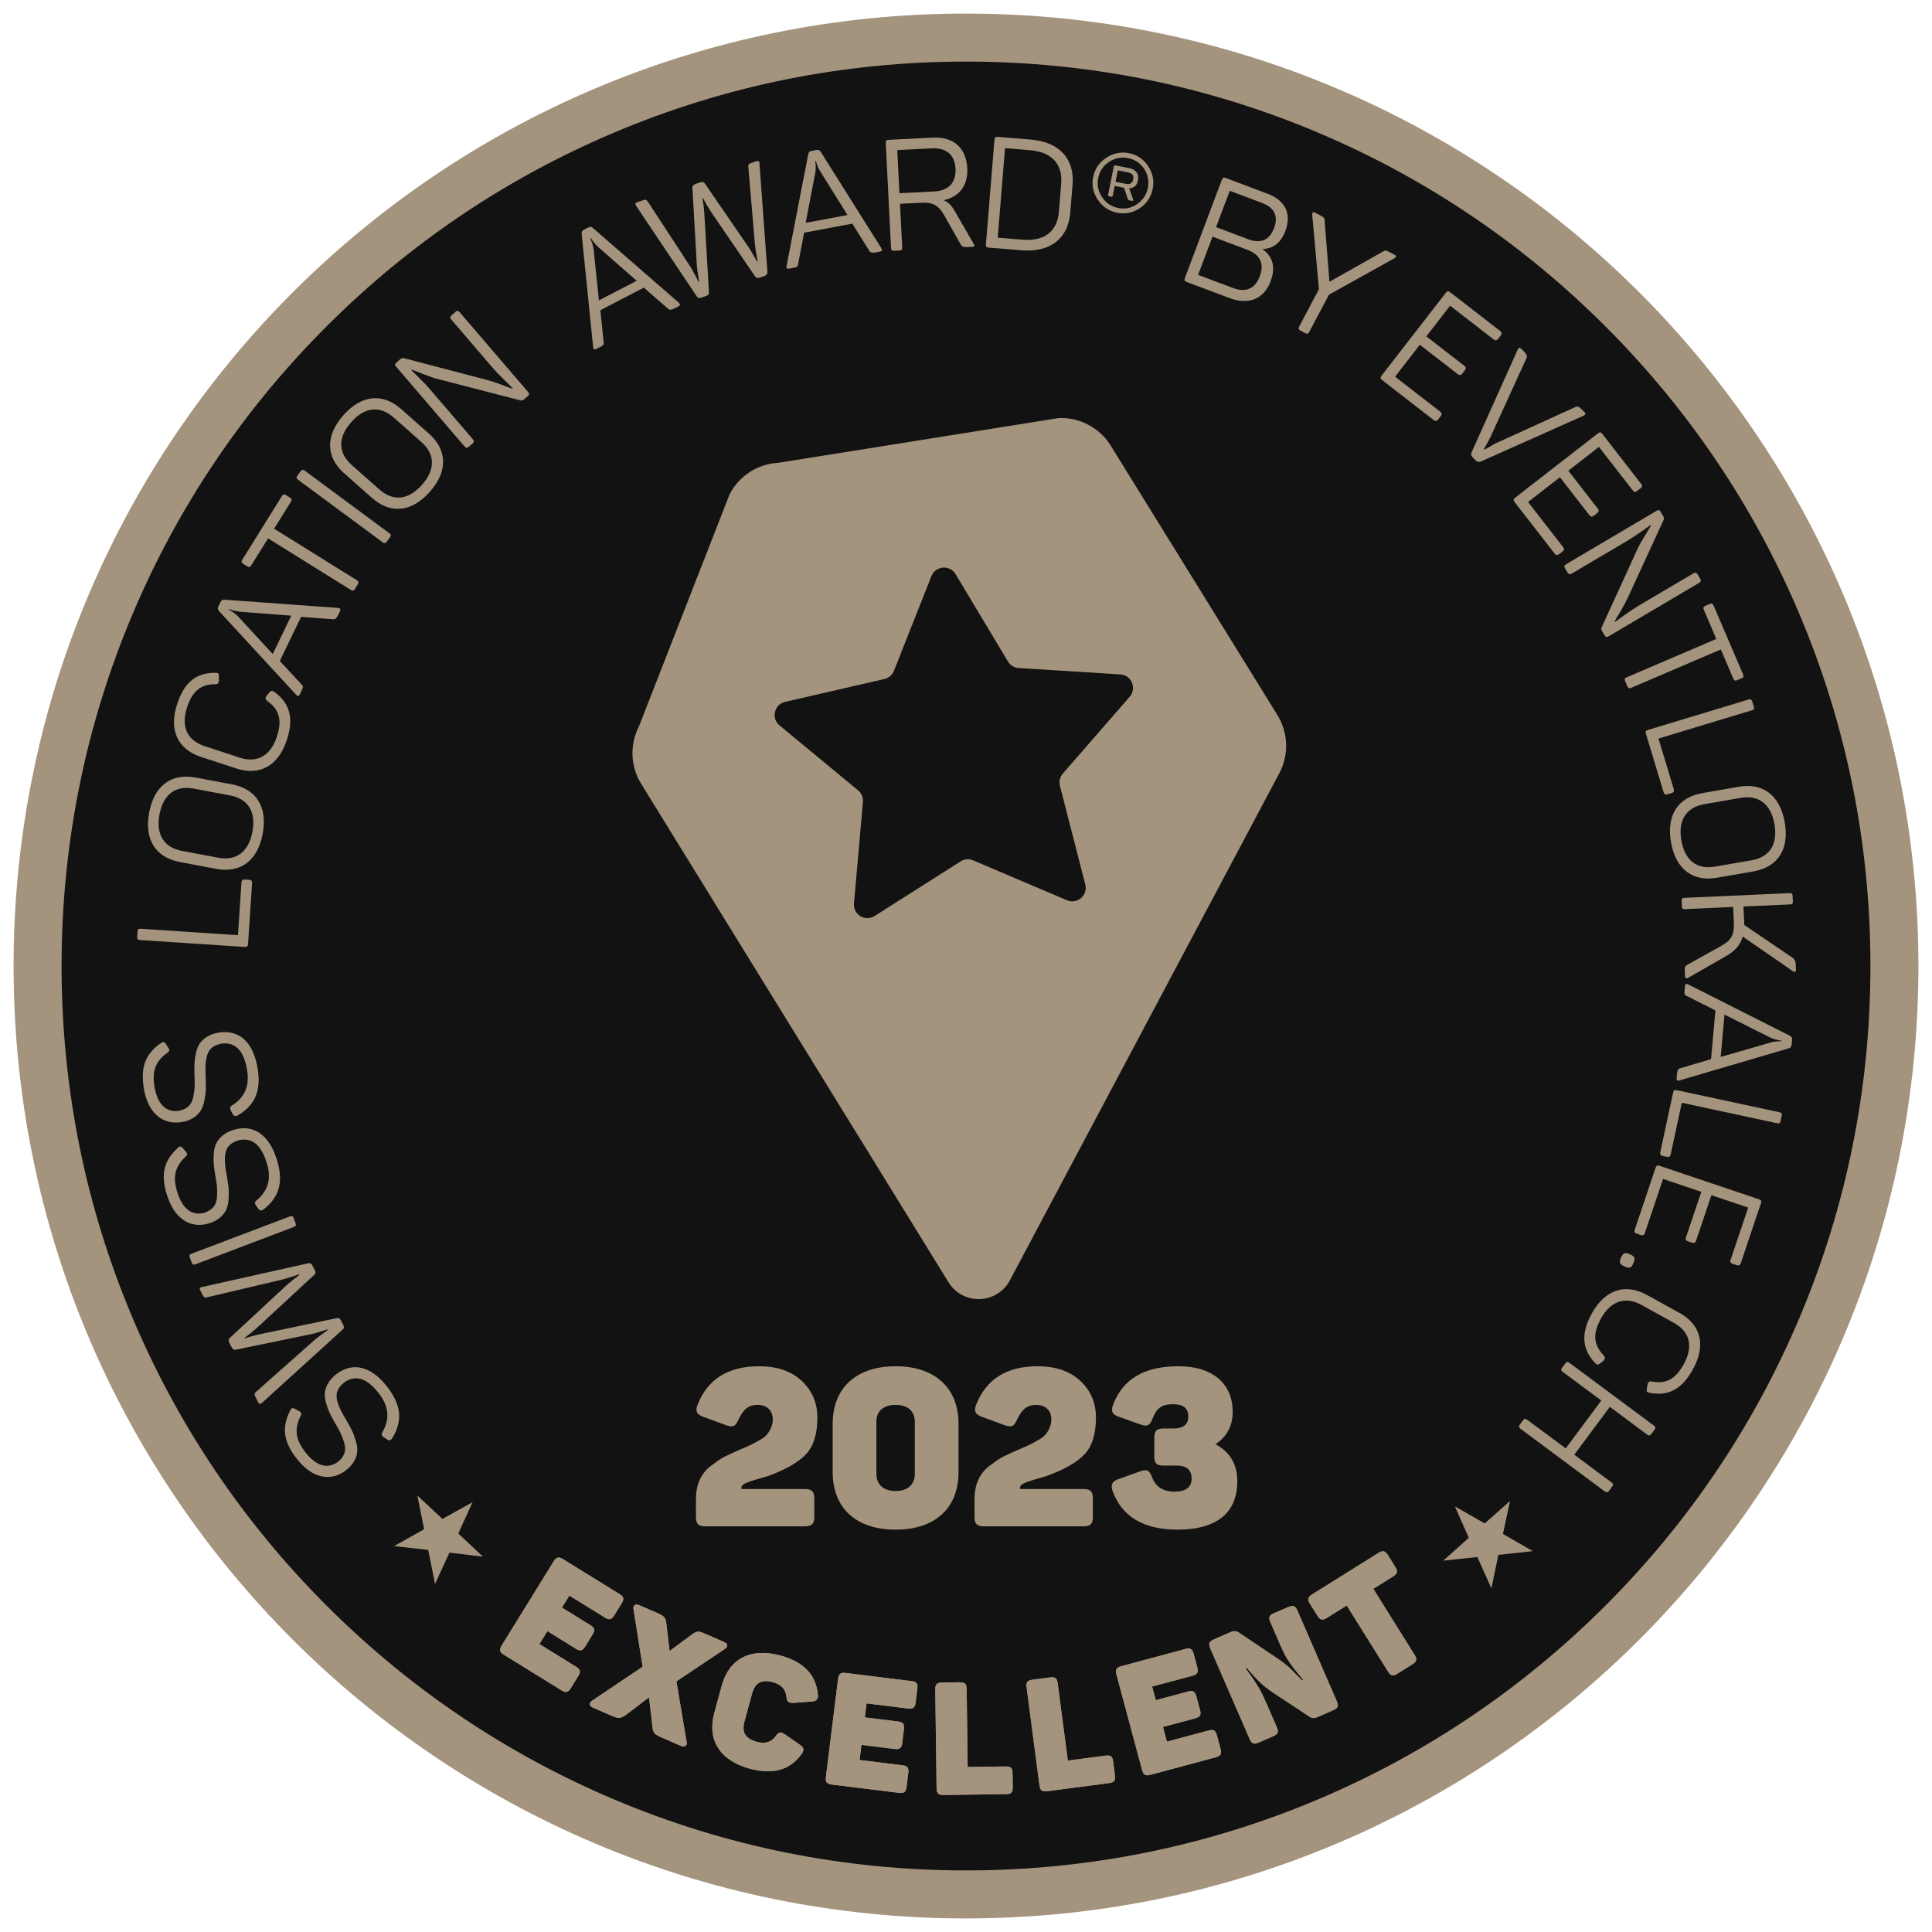 <svg width="395" height="395" viewBox="0 0 395 395" fill="none" xmlns="http://www.w3.org/2000/svg">
<path d="M197.5 387.317C302.333 387.317 387.316 302.333 387.316 197.501C387.316 92.668 302.333 7.684 197.5 7.684C92.667 7.684 7.684 92.668 7.684 197.501C7.684 302.333 92.667 387.317 197.5 387.317Z" fill="#121212"/>
<path d="M197.5 12.591C222.465 12.591 246.684 17.477 269.47 27.114C291.491 36.427 311.264 49.763 328.251 66.749C345.238 83.736 358.574 103.51 367.886 125.531C377.523 148.317 382.41 172.536 382.41 197.5C382.41 222.465 377.523 246.684 367.886 269.47C358.574 291.491 345.238 311.265 328.251 328.251C311.264 345.238 291.491 358.574 269.47 367.887C246.684 377.523 222.465 382.41 197.5 382.41C172.535 382.41 148.317 377.523 125.53 367.887C103.51 358.574 83.736 345.238 66.749 328.251C49.763 311.265 36.427 291.491 27.114 269.47C17.477 246.684 12.591 222.465 12.591 197.5C12.591 172.536 17.477 148.317 27.114 125.531C36.427 103.51 49.763 83.736 66.749 66.749C83.736 49.763 103.51 36.427 125.53 27.114C148.317 17.477 172.535 12.591 197.5 12.591ZM197.5 2.777C89.958 2.777 2.777 89.958 2.777 197.5C2.777 305.043 89.958 392.224 197.5 392.224C305.043 392.224 392.223 305.043 392.223 197.5C392.223 89.958 305.043 2.777 197.5 2.777Z" fill="#A4937D"/>
<path d="M261.079 146.04L226.988 90.949C224.682 87.367 220.639 85.277 216.38 85.483L159.209 94.609C154.95 94.815 151.123 97.268 149.17 101.056L130.633 148.513C128.68 152.301 128.896 156.854 131.202 160.436L193.996 262.277C197.009 266.958 203.967 266.634 206.518 261.678L261.629 157.953C263.582 154.165 263.366 149.622 261.06 146.03L261.079 146.04ZM230.963 142.458L217.293 158.159C216.694 158.846 216.478 159.778 216.704 160.662L221.885 180.828C222.455 183.045 220.237 184.949 218.127 184.056L198.962 175.901C198.128 175.548 197.166 175.627 196.401 176.107L178.825 187.275C176.892 188.502 174.39 186.98 174.596 184.704L176.431 163.959C176.509 163.056 176.136 162.163 175.44 161.584L159.385 148.317C157.619 146.854 158.296 144.009 160.524 143.498L180.817 138.827C181.7 138.621 182.436 137.993 182.77 137.149L190.434 117.788C191.278 115.658 194.193 115.423 195.37 117.385L206.076 135.245C206.547 136.021 207.362 136.521 208.275 136.58L229.059 137.885C231.345 138.032 232.474 140.731 230.972 142.458H230.963Z" fill="#A4937D"/>
<path d="M96.621 307.113L93.696 313.531L98.74 318.261L91.891 317.437L88.947 323.835L87.543 316.887L80.576 316.102L86.709 312.658L85.336 305.769L90.458 310.548L96.63 307.113H96.621Z" fill="#A4937D"/>
<path d="M126.649 325.886C127.532 326.435 127.65 326.916 127.12 327.78L125.589 330.263C125.05 331.146 124.559 331.263 123.676 330.714L116.404 326.22L114.893 328.673L120.702 332.264C121.586 332.804 121.703 333.295 121.173 334.149L119.643 336.631C119.093 337.514 118.612 337.632 117.729 337.083L111.92 333.491L110.281 336.131L117.798 340.782C118.651 341.312 118.789 341.773 118.239 342.657L116.689 345.159C116.159 346.013 115.668 346.13 114.814 345.601L103.029 338.319C102.146 337.779 102.028 337.289 102.558 336.435L113.215 319.193C113.745 318.34 114.235 318.222 115.119 318.771L126.659 325.905L126.649 325.886Z" fill="#A4937D"/>
<path d="M140.358 355.963C140.593 356.807 140.113 357.337 139.19 356.945L135.363 355.276C133.822 354.609 133.547 354.344 133.4 353.118L132.694 347.024L127.846 350.703C127.346 351.047 126.914 351.214 126.6 351.224C126.266 351.253 125.707 351.086 124.902 350.733L121.252 349.143C120.388 348.77 120.388 348.132 121.173 347.622L131.389 340.763L129.534 329.085C129.357 328.271 129.838 327.809 130.672 328.172L134.205 329.703C135.775 330.39 136.05 330.645 136.217 331.813L136.904 337.544L141.535 334.119C142.517 333.413 142.85 333.452 144.273 334.07L148.071 335.719C148.876 336.062 148.866 336.729 148.15 337.161L138.297 343.756L140.348 355.944L140.358 355.963Z" fill="#A4937D"/>
<path d="M147.571 344.61C149.052 339.144 153.449 336.808 159.572 338.476C164.292 339.762 166.834 342.392 167.217 346.425C167.315 347.426 166.893 347.848 165.911 347.887L162.241 348.162C161.191 348.182 160.867 347.917 160.779 346.857C160.612 345.365 159.71 344.384 158.081 343.942C155.676 343.285 154.361 344.04 153.763 346.258L152.212 351.95C151.614 354.168 152.359 355.483 154.764 356.13C156.422 356.582 157.698 356.189 158.571 354.982C159.219 354.079 159.611 353.991 160.485 354.599L163.507 356.699C164.341 357.229 164.479 357.798 163.89 358.613C161.525 361.9 158.002 362.882 153.282 361.606C147.158 359.938 144.548 355.708 146.03 350.242L147.561 344.619L147.571 344.61Z" fill="#A4937D"/>
<path d="M186.343 343.687C187.373 343.815 187.678 344.207 187.56 345.208L187.207 348.103C187.079 349.134 186.686 349.438 185.656 349.31L177.168 348.26L176.814 351.126L183.595 351.96C184.626 352.087 184.93 352.48 184.812 353.481L184.459 356.376C184.331 357.406 183.939 357.71 182.908 357.583L176.127 356.749L175.745 359.83L184.518 360.919C185.519 361.037 185.823 361.41 185.705 362.44L185.342 365.365C185.224 366.356 184.822 366.67 183.831 366.552L170.073 364.854C169.042 364.727 168.738 364.334 168.856 363.333L171.348 343.216C171.476 342.215 171.869 341.911 172.899 342.039L186.363 343.707L186.343 343.687Z" fill="#A4937D"/>
<path d="M196.264 343.962C197.304 343.952 197.628 344.296 197.638 345.306L197.844 361.263L205.645 361.155C206.646 361.145 207.009 361.459 207.019 362.499L207.058 365.443C207.068 366.444 206.725 366.807 205.714 366.817L192.898 366.984C191.858 366.994 191.505 366.65 191.485 365.639L191.22 345.375C191.21 344.374 191.554 344.011 192.594 343.991L196.254 343.942L196.264 343.962Z" fill="#A4937D"/>
<path d="M214.723 342.961C215.753 342.823 216.116 343.137 216.244 344.129L218.324 359.957L226.057 358.937C227.048 358.809 227.45 359.084 227.578 360.104L227.961 363.029C228.088 364.02 227.784 364.422 226.793 364.55L214.085 366.218C213.054 366.355 212.662 366.051 212.525 365.05L209.885 344.953C209.757 343.962 210.061 343.559 211.092 343.422L214.723 342.941V342.961Z" fill="#A4937D"/>
<path d="M242.337 337.132C243.338 336.867 243.769 337.112 244.034 338.084L244.79 340.9C245.055 341.901 244.81 342.333 243.809 342.608L235.556 344.816L236.301 347.603L242.896 345.836C243.897 345.571 244.329 345.817 244.594 346.788L245.349 349.604C245.614 350.605 245.369 351.037 244.368 351.312L237.773 353.078L238.578 356.081L247.116 353.795C248.087 353.54 248.509 353.755 248.784 354.756L249.549 357.602C249.804 358.574 249.549 359.006 248.588 359.27L235.202 362.862C234.201 363.127 233.77 362.882 233.505 361.91L228.255 342.333C227.99 341.361 228.255 340.93 229.246 340.655L242.346 337.142L242.337 337.132Z" fill="#A4937D"/>
<path d="M263.464 328.545C264.386 328.143 264.857 328.33 265.25 329.252L273.326 347.848C273.728 348.77 273.542 349.241 272.62 349.634L269.263 351.096C268.694 351.341 268.223 351.302 267.791 351.027L260.157 345.974C259.107 345.267 258.243 344.58 257.556 343.893C256.84 343.216 255.967 342.254 254.887 340.989L254.652 341.096C255.447 342.196 256.045 343 256.349 343.461C256.654 343.932 257.085 344.59 257.566 345.444C258.057 346.327 258.508 347.289 258.96 348.329L261.06 353.167C261.462 354.089 261.276 354.56 260.324 354.972L257.321 356.277C256.369 356.69 255.898 356.503 255.505 355.581L247.429 336.985C247.027 336.062 247.213 335.591 248.165 335.179L251.668 333.658C252.238 333.413 252.738 333.442 253.17 333.707L261.344 339.193C262.384 339.87 263.336 340.694 263.876 341.195C264.386 341.715 265.485 342.863 266.202 343.54L266.437 343.432C265.201 341.96 264.269 340.812 263.68 339.929C263.062 339.065 262.453 337.917 261.835 336.494L259.715 331.627C259.313 330.704 259.47 330.253 260.422 329.841L263.454 328.526L263.464 328.545Z" fill="#A4937D"/>
<path d="M281.835 317.496C282.718 316.947 283.209 317.064 283.739 317.908L285.279 320.381C285.829 321.255 285.721 321.745 284.838 322.295L280.775 324.836L289.234 338.369C289.764 339.222 289.656 339.713 288.773 340.263L285.672 342.206C284.789 342.755 284.328 342.628 283.798 341.774L275.339 328.241L271.247 330.803C270.363 331.352 269.902 331.225 269.353 330.342L267.802 327.869C267.272 327.015 267.361 326.544 268.234 325.994L281.825 317.496H281.835Z" fill="#A4937D"/>
<path d="M297.428 307.977L303.562 311.47L308.723 306.878L307.281 313.62L313.385 317.133L306.339 317.898L304.926 324.767L302.05 318.34L295.063 319.076L300.294 314.414L297.438 307.957L297.428 307.977Z" fill="#A4937D"/>
<path d="M126.649 325.886C127.532 326.436 127.65 326.917 127.12 327.78L125.589 330.263C125.05 331.146 124.559 331.264 123.676 330.714L116.404 326.22L114.893 328.673L120.702 332.265C121.586 332.805 121.703 333.295 121.173 334.149L119.643 336.632C119.093 337.515 118.612 337.633 117.729 337.083L111.92 333.492L110.281 336.131L117.798 340.783C118.651 341.313 118.789 341.774 118.239 342.657L116.689 345.159C116.159 346.013 115.668 346.131 114.814 345.601L103.029 338.32C102.146 337.78 102.028 337.289 102.558 336.436L113.215 319.194C113.745 318.34 114.235 318.222 115.119 318.772L126.659 325.906L126.649 325.886Z" fill="#A4937D"/>
<path d="M140.358 355.964C140.593 356.808 140.113 357.338 139.19 356.945L135.363 355.277C133.822 354.61 133.547 354.345 133.4 353.118L132.694 347.024L127.846 350.704C127.346 351.047 126.914 351.214 126.6 351.224C126.266 351.253 125.707 351.087 124.902 350.733L121.252 349.144C120.388 348.771 120.388 348.133 121.173 347.623L131.389 340.763L129.534 329.086C129.357 328.271 129.838 327.81 130.672 328.173L134.205 329.704C135.775 330.391 136.05 330.646 136.217 331.814L136.904 337.544L141.535 334.12C142.517 333.413 142.85 333.452 144.273 334.071L148.071 335.719C148.876 336.063 148.866 336.73 148.15 337.162L138.297 343.756L140.348 355.944L140.358 355.964Z" fill="#A4937D"/>
<path d="M147.571 344.61C149.052 339.144 153.449 336.809 159.572 338.477C164.292 339.762 166.834 342.392 167.217 346.425C167.315 347.426 166.893 347.848 165.911 347.888L162.241 348.162C161.191 348.182 160.867 347.917 160.779 346.857C160.612 345.366 159.71 344.384 158.081 343.943C155.676 343.285 154.361 344.041 153.763 346.259L152.212 351.95C151.614 354.168 152.359 355.483 154.764 356.131C156.422 356.582 157.698 356.19 158.571 354.983C159.219 354.08 159.611 353.991 160.485 354.6L163.507 356.7C164.341 357.23 164.479 357.799 163.89 358.613C161.525 361.901 158.002 362.882 153.282 361.606C147.158 359.938 144.548 355.709 146.03 350.243L147.561 344.62L147.571 344.61Z" fill="#A4937D"/>
<path d="M186.343 343.687C187.373 343.815 187.678 344.207 187.56 345.208L187.207 348.103C187.079 349.134 186.686 349.438 185.656 349.31L177.168 348.26L176.814 351.126L183.595 351.96C184.626 352.087 184.93 352.48 184.812 353.481L184.459 356.376C184.331 357.406 183.939 357.71 182.908 357.583L176.127 356.749L175.745 359.83L184.518 360.919C185.519 361.037 185.823 361.41 185.705 362.44L185.342 365.365C185.224 366.356 184.822 366.67 183.831 366.552L170.073 364.854C169.042 364.727 168.738 364.334 168.856 363.333L171.348 343.216C171.476 342.215 171.869 341.911 172.899 342.039L186.363 343.707L186.343 343.687Z" fill="#A4937D"/>
<path d="M196.264 343.963C197.304 343.953 197.628 344.296 197.638 345.307L197.844 361.263L205.645 361.155C206.646 361.145 207.009 361.459 207.019 362.5L207.058 365.444C207.068 366.445 206.725 366.808 205.714 366.817L192.898 366.984C191.858 366.994 191.505 366.651 191.485 365.64L191.22 345.376C191.21 344.375 191.554 344.012 192.594 343.992L196.254 343.943L196.264 343.963Z" fill="#A4937D"/>
<path d="M214.723 342.961C215.753 342.824 216.116 343.138 216.244 344.129L218.324 359.958L226.057 358.937C227.048 358.81 227.45 359.084 227.578 360.105L227.961 363.029C228.088 364.02 227.784 364.423 226.793 364.55L214.085 366.219C213.054 366.356 212.662 366.052 212.525 365.051L209.885 344.953C209.757 343.962 210.061 343.56 211.092 343.422L214.723 342.942V342.961Z" fill="#A4937D"/>
<path d="M242.337 337.132C243.338 336.867 243.769 337.113 244.034 338.084L244.79 340.901C245.055 341.902 244.81 342.333 243.809 342.608L235.556 344.816L236.301 347.603L242.896 345.837C243.897 345.572 244.329 345.817 244.594 346.789L245.349 349.605C245.614 350.606 245.369 351.038 244.368 351.312L237.773 353.079L238.578 356.082L247.116 353.795C248.087 353.54 248.509 353.756 248.784 354.757L249.549 357.603C249.804 358.574 249.549 359.006 248.588 359.271L235.202 362.863C234.201 363.128 233.77 362.882 233.505 361.911L228.255 342.333C227.99 341.362 228.255 340.93 229.246 340.655L242.346 337.142L242.337 337.132Z" fill="#A4937D"/>
<path d="M263.465 328.546C264.387 328.144 264.858 328.33 265.251 329.252L273.327 347.848C273.729 348.771 273.543 349.242 272.621 349.634L269.264 351.097C268.695 351.342 268.224 351.303 267.792 351.028L260.158 345.974C259.108 345.268 258.244 344.581 257.557 343.894C256.841 343.217 255.968 342.255 254.888 340.989L254.653 341.097C255.447 342.196 256.046 343.001 256.35 343.462C256.655 343.933 257.086 344.59 257.567 345.444C258.058 346.327 258.509 347.289 258.961 348.329L261.061 353.167C261.463 354.09 261.277 354.561 260.325 354.973L257.322 356.278C256.37 356.69 255.899 356.504 255.506 355.581L247.43 336.985C247.028 336.063 247.214 335.592 248.166 335.18L251.669 333.659C252.239 333.413 252.739 333.443 253.171 333.708L261.345 339.193C262.385 339.87 263.337 340.695 263.877 341.195C264.387 341.715 265.486 342.863 266.203 343.54L266.438 343.433C265.202 341.961 264.27 340.812 263.681 339.929C263.063 339.066 262.454 337.917 261.836 336.495L259.716 331.627C259.314 330.705 259.471 330.253 260.423 329.841L263.455 328.526L263.465 328.546Z" fill="#A4937D"/>
<path d="M281.835 317.496C282.718 316.947 283.209 317.064 283.739 317.908L285.279 320.381C285.829 321.255 285.721 321.745 284.838 322.295L280.775 324.836L289.234 338.369C289.764 339.222 289.656 339.713 288.773 340.263L285.672 342.206C284.789 342.755 284.328 342.628 283.798 341.774L275.339 328.241L271.247 330.803C270.363 331.352 269.902 331.225 269.353 330.342L267.802 327.869C267.272 327.015 267.361 326.544 268.234 325.994L281.825 317.496H281.835Z" fill="#A4937D"/>
<path d="M60.42 297.929C57.839 294.425 57.633 291.599 59.41 288.233C59.576 287.87 59.89 287.802 60.293 288.027L61.245 288.557C61.617 288.802 61.686 288.95 61.51 289.401C60.204 291.943 60.332 294.072 62.216 296.624C64.473 299.695 66.917 300.48 69.105 298.871C70.626 297.595 70.871 296.3 70.214 294.484C69.792 293.209 69.419 292.482 68.565 291.05C67.623 289.391 67.142 288.518 66.681 286.918C66.436 286.104 66.367 285.407 66.416 284.769C66.534 283.533 67.299 282.022 68.869 280.864C72.275 278.361 76.102 279.362 79.438 283.896C82.147 287.586 82.264 290.716 80.135 294.141C79.88 294.494 79.566 294.553 79.213 294.347L78.339 293.758C78.025 293.552 77.956 293.238 78.153 292.855C79.693 290.255 79.536 287.713 77.682 285.181C75.16 281.747 72.697 280.942 70.302 282.699C68.781 283.974 68.526 285.191 69.085 286.889C69.498 288.096 69.89 288.802 70.695 290.157C71.205 291.01 71.597 291.756 71.882 292.306C72.167 292.855 72.422 293.582 72.697 294.445C72.981 295.309 73.089 296.064 73.04 296.692C72.962 297.988 72.245 299.499 70.616 300.696C67.388 303.061 63.531 302.129 60.44 297.929H60.42Z" fill="#A4937D"/>
<path d="M40.921 263.788C40.725 263.415 40.843 263.219 41.265 263.141L63.031 258.273C63.384 258.195 63.688 258.362 63.894 258.764L64.346 259.647C64.571 260.069 64.542 260.373 64.277 260.619L52.491 271.521C51.794 272.129 50.96 272.816 49.999 273.533L50.057 273.651C50.872 273.337 51.912 273.052 53.109 272.787L68.85 269.49C69.203 269.411 69.507 269.578 69.703 269.951L70.174 270.864C70.381 271.266 70.361 271.56 70.086 271.806L53.551 286.83C53.227 287.104 52.982 287.055 52.815 286.741L52.226 285.603C51.971 285.122 51.971 284.906 52.344 284.573L64.267 273.994C64.561 273.729 65.091 273.356 65.808 272.797C66.544 272.267 66.966 271.982 67.034 271.904L66.975 271.786C65.278 272.336 64.149 272.669 63.629 272.767L48.262 275.937C47.879 276.025 47.575 275.858 47.349 275.437L46.888 274.553C46.672 274.131 46.701 273.778 47.006 273.523L58.516 262.836C58.899 262.464 59.792 261.747 61.205 260.648L61.146 260.53C59.684 261.041 58.595 261.384 57.898 261.561L42.325 265.241C41.854 265.378 41.677 265.241 41.432 264.77L40.921 263.778V263.788Z" fill="#A4937D"/>
<path d="M40.008 258.47C39.556 258.637 39.35 258.548 39.184 258.097L38.811 257.106C38.644 256.654 38.742 256.478 39.193 256.311L59.232 248.706C59.683 248.539 59.88 248.598 60.046 249.049L60.419 250.04C60.586 250.492 60.498 250.698 60.046 250.864L40.008 258.47Z" fill="#A4937D"/>
<path d="M34.023 244.035C32.825 239.854 33.62 237.126 36.456 234.594C36.741 234.31 37.055 234.359 37.349 234.702L38.056 235.536C38.321 235.89 38.34 236.056 38.007 236.42C35.897 238.353 35.279 240.394 36.152 243.436C37.192 247.096 39.214 248.686 41.824 247.94C43.699 247.273 44.376 246.144 44.385 244.211C44.434 242.867 44.336 242.062 44.032 240.414C43.728 238.539 43.581 237.548 43.708 235.88C43.767 235.036 43.934 234.349 44.209 233.77C44.758 232.651 45.985 231.503 47.869 230.963C51.932 229.805 55.17 232.072 56.721 237.489C57.977 241.886 56.995 244.859 53.806 247.332C53.443 247.567 53.129 247.528 52.874 247.204L52.265 246.351C52.05 246.046 52.089 245.732 52.403 245.448C54.758 243.544 55.494 241.11 54.63 238.088C53.463 233.996 51.441 232.377 48.576 233.191C46.701 233.858 46.044 234.908 45.985 236.694C45.946 237.97 46.073 238.765 46.358 240.315C46.535 241.297 46.642 242.131 46.721 242.739C46.799 243.348 46.78 244.123 46.741 245.026C46.701 245.938 46.544 246.674 46.279 247.253C45.749 248.431 44.552 249.608 42.619 250.158C38.772 251.257 35.475 249.03 34.052 244.015L34.023 244.035Z" fill="#A4937D"/>
<path d="M29.361 222.22C28.733 217.912 29.872 215.321 33.012 213.182C33.336 212.937 33.64 213.025 33.885 213.408L34.474 214.32C34.69 214.713 34.68 214.87 34.307 215.184C31.962 216.823 31.079 218.766 31.54 221.896C32.09 225.664 33.885 227.499 36.574 227.107C38.517 226.695 39.342 225.664 39.606 223.751C39.832 222.426 39.842 221.612 39.764 219.943C39.714 218.04 39.695 217.039 40.038 215.41C40.205 214.576 40.47 213.928 40.813 213.388C41.5 212.348 42.874 211.376 44.807 211.092C48.988 210.483 51.902 213.153 52.717 218.727C53.384 223.25 52.01 226.067 48.527 228.098C48.134 228.285 47.83 228.196 47.614 227.843L47.123 226.911C46.947 226.587 47.035 226.273 47.379 226.037C49.959 224.467 51.009 222.141 50.558 219.041C49.94 214.831 48.144 212.956 45.2 213.388C43.257 213.8 42.462 214.762 42.168 216.519C41.962 217.775 41.981 218.579 42.05 220.159C42.099 221.15 42.089 221.994 42.089 222.613C42.089 223.231 41.971 223.986 41.805 224.889C41.648 225.782 41.392 226.499 41.049 227.038C40.372 228.137 39.028 229.148 37.035 229.433C33.081 230.012 30.107 227.382 29.352 222.22H29.361Z" fill="#A4937D"/>
<path d="M28.115 190.455C28.145 189.974 28.311 189.856 28.792 189.885L48.654 191.2L49.371 180.376C49.4 179.964 49.636 179.788 50.048 179.817L50.941 179.876C51.353 179.905 51.569 180.112 51.539 180.524L50.715 193.006C50.686 193.487 50.509 193.634 50.038 193.605L28.645 192.192C28.164 192.162 28.017 191.985 28.047 191.514L28.115 190.464V190.455Z" fill="#A4937D"/>
<path d="M36.77 176.235C31.834 175.313 29.45 171.672 30.5 166.108C31.54 160.574 35.073 158.042 40.009 158.974L47.428 160.367C52.364 161.29 54.738 164.931 53.708 170.465C52.668 176.029 49.135 178.561 44.189 177.639L36.77 176.245V176.235ZM39.587 161.231C35.907 160.544 33.385 162.379 32.61 166.501C31.834 170.622 33.522 173.282 37.202 173.969L44.621 175.362C48.301 176.049 50.833 174.184 51.608 170.063C52.383 165.941 50.695 163.311 47.015 162.624L39.597 161.231H39.587Z" fill="#A4937D"/>
<path d="M41.118 154.764C36.349 153.194 34.455 149.308 36.221 143.93C37.713 139.397 40.225 137.503 44.072 137.552C44.582 137.552 44.739 137.669 44.739 138.18L44.768 139.23C44.729 139.652 44.523 139.858 44.14 139.897C41.157 139.858 39.381 141.163 38.252 144.598C36.947 148.582 38.282 151.378 41.805 152.536L49.037 154.911C52.531 156.059 55.318 154.548 56.603 150.633C57.751 147.139 57.064 145.029 54.581 143.263C54.267 142.988 54.238 142.674 54.444 142.341L55.121 141.516C55.396 141.202 55.671 141.163 56.005 141.398C59.174 143.646 60.155 146.698 58.644 151.29C56.898 156.609 53.051 158.68 48.282 157.109L41.108 154.754L41.118 154.764Z" fill="#A4937D"/>
<path d="M69.144 124.314C69.585 124.353 69.703 124.549 69.497 124.981L69.094 125.815C68.8 126.423 68.466 126.678 68.074 126.6L61.558 126.119L57.211 135.137L61.646 139.936C62.019 140.26 62.009 140.505 61.676 141.192L61.303 141.967C61.106 142.37 60.881 142.399 60.577 142.075L44.787 124.951C44.522 124.686 44.463 124.372 44.64 123.999L45.052 123.136C45.229 122.763 45.504 122.567 45.877 122.606L69.134 124.294L69.144 124.314ZM49.036 125.069C48.133 124.951 47.398 124.775 46.848 124.51L46.779 124.657C47.388 124.951 47.996 125.383 48.605 125.962L55.768 133.715L59.546 125.874L49.036 125.069Z" fill="#A4937D"/>
<path d="M57.614 101.459C57.869 101.047 58.084 100.997 58.497 101.253L59.252 101.724C59.664 101.979 59.714 102.195 59.458 102.607L56.043 108.092L72.932 118.612C73.344 118.867 73.393 119.083 73.138 119.495L72.579 120.388C72.323 120.8 72.108 120.85 71.695 120.594L54.807 110.075L51.392 115.56C51.137 115.972 50.921 116.021 50.509 115.766L49.753 115.295C49.341 115.04 49.292 114.824 49.547 114.412L57.614 101.459Z" fill="#A4937D"/>
<path d="M60.97 98.103C60.587 97.818 60.548 97.592 60.832 97.21L61.461 96.356C61.745 95.973 61.951 95.963 62.334 96.248L79.566 108.995C79.948 109.28 80.007 109.476 79.723 109.869L79.095 110.713C78.81 111.095 78.585 111.135 78.202 110.85L60.97 98.112V98.103Z" fill="#A4937D"/>
<path d="M70.39 96.798C66.632 93.461 66.465 89.124 70.214 84.885C73.953 80.675 78.28 80.322 82.038 83.648L87.691 88.653C91.449 91.989 91.616 96.327 87.887 100.537C84.129 104.776 79.801 105.129 76.043 101.793L70.39 96.788V96.798ZM80.508 85.375C77.711 82.892 74.6 83.167 71.813 86.308C69.026 89.448 69.115 92.588 71.911 95.071L77.564 100.075C80.361 102.558 83.491 102.254 86.278 99.124C89.055 95.983 88.957 92.863 86.16 90.38L80.508 85.375Z" fill="#A4937D"/>
<path d="M93.089 63.776C93.452 63.462 93.677 63.482 93.992 63.845L107.946 80.115C108.26 80.478 108.24 80.704 107.877 81.018L107.102 81.685C106.857 81.891 106.601 81.941 106.366 81.852L89.085 77.377C88.31 77.162 87.338 76.808 86.171 76.337C85.003 75.866 84.345 75.631 84.169 75.572L84.07 75.65C84.178 75.768 84.728 76.318 85.699 77.25C86.651 78.212 87.427 79.016 88.025 79.723L96.671 89.801C96.945 90.115 96.945 90.409 96.621 90.684L95.866 91.332C95.503 91.646 95.277 91.626 94.963 91.263L81.009 74.993C80.695 74.63 80.714 74.404 81.077 74.09L81.853 73.423C82.069 73.236 82.304 73.158 82.569 73.226L99.467 77.652C100.292 77.868 101.332 78.202 102.568 78.663C103.775 79.144 104.511 79.399 104.776 79.468L104.845 79.409C104.698 79.242 104.129 78.673 103.118 77.691C102.127 76.73 101.302 75.876 100.684 75.15L92.255 65.317C91.98 65.003 92.029 64.709 92.343 64.444L93.099 63.796L93.089 63.776Z" fill="#A4937D"/>
<path d="M138.788 61.911C139.121 62.206 139.092 62.441 138.67 62.657L137.845 63.079C137.247 63.393 136.825 63.393 136.56 63.099L131.634 58.81L122.743 63.423L123.41 69.919C123.518 70.4 123.361 70.596 122.684 70.949L121.919 71.342C121.516 71.548 121.32 71.44 121.271 70.998L118.916 47.82C118.867 47.447 119.004 47.162 119.377 46.966L120.231 46.524C120.604 46.338 120.928 46.338 121.202 46.593L138.797 61.902L138.788 61.911ZM122.242 50.45C121.585 49.812 121.104 49.233 120.829 48.693L120.682 48.772C120.996 49.37 121.212 50.077 121.359 50.911L122.449 61.411L130.172 57.407L122.242 50.459V50.45Z" fill="#A4937D"/>
<path d="M154.686 32.963C155.078 32.825 155.265 32.963 155.275 33.404L156.904 55.641C156.923 56.004 156.717 56.279 156.295 56.426L155.353 56.75C154.902 56.907 154.607 56.838 154.401 56.534L145.344 43.276C144.843 42.501 144.284 41.579 143.715 40.519L143.597 40.558C143.783 41.402 143.921 42.481 143.999 43.698L144.951 59.743C144.971 60.106 144.765 60.381 144.372 60.518L143.401 60.852C142.979 60.999 142.684 60.93 142.478 60.626L130.045 42.069C129.819 41.706 129.908 41.471 130.241 41.363L131.448 40.951C131.959 40.774 132.174 40.803 132.449 41.216L141.163 54.552C141.379 54.885 141.674 55.455 142.125 56.249C142.537 57.054 142.763 57.515 142.822 57.594L142.939 57.554C142.635 55.798 142.478 54.64 142.459 54.1L141.566 38.438C141.526 38.046 141.742 37.771 142.194 37.614L143.136 37.29C143.587 37.133 143.921 37.222 144.137 37.555L153.018 50.499C153.332 50.931 153.911 51.912 154.784 53.472L154.902 53.433C154.617 51.912 154.431 50.783 154.352 50.067L152.998 34.13C152.929 33.64 153.086 33.493 153.597 33.316L154.656 32.953L154.686 32.963Z" fill="#A4937D"/>
<path d="M180.199 50.773C180.435 51.156 180.347 51.362 179.875 51.45L178.963 51.617C178.305 51.745 177.893 51.617 177.726 51.264L174.253 45.729L164.41 47.574L163.173 53.992C163.134 54.483 162.938 54.62 162.182 54.767L161.329 54.924C160.887 55.003 160.73 54.846 160.808 54.404L165.244 31.53C165.303 31.157 165.519 30.921 165.931 30.843L166.873 30.666C167.285 30.588 167.599 30.696 167.786 31.019L180.209 50.764L180.199 50.773ZM167.678 35.023C167.236 34.228 166.942 33.532 166.834 32.933L166.677 32.962C166.804 33.62 166.814 34.366 166.706 35.2L164.714 45.562L173.271 43.963L167.688 35.013L167.678 35.023Z" fill="#A4937D"/>
<path d="M190.719 28.135C194.939 27.919 197.549 30.225 197.765 34.406C197.942 37.889 196.136 40.254 192.937 40.931C193.791 41.275 194.527 41.972 195.125 43.031L199.051 49.812C199.355 50.215 199.247 50.44 198.766 50.47L197.716 50.519C197.049 50.558 196.617 50.382 196.44 50.009L193.035 44.003C191.907 42.011 190.788 41.334 188.325 41.452L184.007 41.667L184.458 50.548C184.478 51.029 184.36 51.196 183.889 51.216L182.839 51.265C182.358 51.284 182.192 51.137 182.172 50.656L181.093 29.254C181.073 28.773 181.22 28.606 181.701 28.586L190.739 28.135H190.719ZM190.601 30.323L183.448 30.686L183.889 39.508L191.043 39.145C193.889 38.998 195.498 37.35 195.361 34.543C195.214 31.697 193.506 30.186 190.601 30.333V30.323Z" fill="#A4937D"/>
<path d="M210.728 28.537C216.596 29.018 219.717 32.482 219.285 37.712L218.814 43.512C218.382 48.742 214.752 51.647 208.883 51.176L202.161 50.627C201.68 50.587 201.533 50.42 201.572 49.94L203.319 28.576C203.358 28.095 203.535 27.948 204.006 27.988L210.728 28.537ZM216.959 37.516C217.283 33.532 215.016 31.069 210.551 30.706L205.478 30.294L203.986 48.595L209.06 49.007C213.525 49.37 216.165 47.31 216.488 43.325L216.959 37.526V37.516Z" fill="#A4937D"/>
<path d="M223.506 36.191C223.839 34.533 224.722 33.208 226.185 32.256C227.617 31.304 229.178 30.99 230.836 31.324C232.494 31.658 233.79 32.531 234.742 33.964C235.694 35.396 236.008 36.957 235.674 38.615C235.34 40.273 234.457 41.598 233.054 42.56C231.621 43.512 230.061 43.826 228.402 43.492C226.744 43.159 225.419 42.275 224.457 40.843C223.476 39.41 223.162 37.85 223.496 36.181L223.506 36.191ZM224.536 36.397C224.251 37.81 224.507 39.135 225.321 40.303C226.096 41.5 227.215 42.246 228.628 42.531C230.012 42.805 231.297 42.54 232.475 41.736C233.652 40.921 234.388 39.832 234.673 38.419C234.958 37.006 234.693 35.72 233.917 34.513C233.142 33.345 232.043 32.609 230.669 32.335C229.256 32.05 227.931 32.315 226.764 33.09C225.566 33.865 224.821 34.984 224.536 36.397ZM230.875 34.366C232.259 34.641 232.916 35.593 232.661 36.878C232.455 37.909 231.857 38.478 230.865 38.507L231.66 40.754C231.778 41 231.66 41.108 231.376 41.059L230.934 40.97C230.748 40.931 230.63 40.843 230.571 40.666L229.815 38.399L227.902 38.017L227.49 40.058C227.46 40.215 227.352 40.254 227.195 40.224L226.754 40.136C226.597 40.107 226.518 40.028 226.548 39.871L227.706 34.072C227.745 33.856 227.892 33.787 228.118 33.826L230.875 34.376V34.366ZM228.069 37.163L230.198 37.585C231.042 37.752 231.533 37.457 231.68 36.672C231.837 35.887 231.503 35.426 230.659 35.259L228.53 34.837L228.069 37.163Z" fill="#A4937D"/>
<path d="M259.078 39.567C262.758 40.95 264.122 43.688 262.807 47.192C261.914 49.557 260.383 50.823 258.185 50.921L258.165 50.98C260.295 52.501 260.834 54.689 259.755 57.564C258.391 61.185 255.211 62.383 251.404 60.95L242.631 57.653C242.18 57.486 242.091 57.28 242.258 56.828L249.804 36.77C249.971 36.319 250.177 36.23 250.629 36.397L259.068 39.577L259.078 39.567ZM257.557 56.495C258.038 55.209 258.077 54.13 257.645 53.178C257.204 52.255 256.311 51.549 255.025 51.068L247.901 48.389L244.957 56.2L252.081 58.879C253.367 59.36 254.515 59.419 255.447 59.017C256.389 58.614 257.076 57.78 257.557 56.495ZM258.038 41.5L251.424 39.008L248.627 46.436L255.241 48.929C257.724 49.861 259.549 49.115 260.481 46.632C261.404 44.179 260.579 42.462 258.038 41.51V41.5Z" fill="#A4937D"/>
<path d="M285.122 52.079C285.495 52.275 285.495 52.599 285.103 52.795L271.708 60.253L267.694 67.829C267.469 68.251 267.253 68.32 266.831 68.094L265.898 67.603C265.476 67.378 265.408 67.162 265.633 66.74L269.657 59.135L268.283 43.885C268.224 43.453 268.499 43.277 268.862 43.473L270.02 44.091C270.697 44.454 270.834 44.592 270.825 45.17L271.806 57.604L282.699 51.461C283.17 51.127 283.366 51.166 284.043 51.52L285.113 52.089L285.122 52.079Z" fill="#A4937D"/>
<path d="M306.74 67.701C307.064 67.957 307.084 68.251 306.829 68.585L306.279 69.291C306.024 69.615 305.73 69.674 305.406 69.419L296.476 62.5L291.618 68.771L299.41 74.806C299.734 75.061 299.754 75.356 299.498 75.68L298.949 76.386C298.694 76.72 298.409 76.779 298.075 76.523L290.284 70.488L285.23 77.014L294.484 84.188C294.808 84.443 294.827 84.737 294.572 85.061L294.023 85.767C293.767 86.101 293.483 86.16 293.149 85.905L282.58 77.711C282.198 77.416 282.168 77.191 282.463 76.808L295.593 59.87C295.887 59.488 296.113 59.458 296.496 59.753L306.74 67.692V67.701Z" fill="#A4937D"/>
<path d="M323.944 84.246C324.238 84.541 324.189 84.766 323.806 84.972L302.718 94.374C302.355 94.511 302.041 94.462 301.746 94.168L301.069 93.49C300.775 93.196 300.706 92.902 300.843 92.538L310.303 71.46C310.48 71.048 310.715 71.008 311.029 71.322L311.687 71.98C312.138 72.431 312.276 72.843 312.099 73.207L304.651 89.516C304.474 89.879 304.219 90.35 303.905 90.9C303.591 91.449 303.434 91.783 303.385 91.871L303.454 91.94C303.542 91.901 303.885 91.734 304.425 91.42C304.965 91.106 305.416 90.831 305.779 90.654L322.089 83.216C322.432 83.01 322.835 83.147 323.286 83.599L323.944 84.256V84.246Z" fill="#A4937D"/>
<path d="M335.553 98.956C335.808 99.28 335.749 99.575 335.425 99.83L334.719 100.379C334.395 100.634 334.101 100.624 333.836 100.291L326.907 91.371L320.647 96.238L326.692 104.02C326.947 104.344 326.888 104.638 326.554 104.893L325.848 105.443C325.524 105.698 325.229 105.688 324.974 105.354L318.929 97.573L312.413 102.636L319.597 111.88C319.852 112.204 319.793 112.498 319.459 112.754L318.753 113.303C318.429 113.558 318.134 113.548 317.87 113.215L309.666 102.656C309.371 102.273 309.401 102.047 309.774 101.753L326.701 88.603C327.084 88.309 327.3 88.338 327.604 88.721L335.553 98.956Z" fill="#A4937D"/>
<path d="M347.593 118.308C347.838 118.72 347.779 118.936 347.367 119.182L328.908 130.084C328.496 130.329 328.28 130.271 328.035 129.858L327.515 128.975C327.348 128.7 327.348 128.445 327.476 128.22L334.904 111.979C335.257 111.253 335.768 110.36 336.435 109.29C337.102 108.22 337.456 107.612 337.544 107.445L337.475 107.337C337.338 107.416 336.71 107.867 335.621 108.652C334.512 109.417 333.579 110.046 332.784 110.517L321.352 117.268C320.999 117.484 320.704 117.425 320.489 117.072L319.988 116.218C319.743 115.806 319.802 115.59 320.214 115.345L338.672 104.442C339.085 104.197 339.3 104.256 339.546 104.668L340.066 105.551C340.213 105.796 340.242 106.042 340.135 106.287L332.824 122.165C332.461 122.94 331.96 123.902 331.293 125.04C330.606 126.149 330.223 126.826 330.115 127.071L330.164 127.15C330.361 127.032 331.018 126.571 332.156 125.747C333.275 124.932 334.266 124.275 335.091 123.794L346.248 117.209C346.611 116.993 346.886 117.091 347.102 117.454L347.602 118.308H347.593Z" fill="#A4937D"/>
<path d="M356.367 137.856C356.553 138.298 356.474 138.504 356.033 138.7L355.209 139.053C354.767 139.24 354.561 139.161 354.365 138.72L351.823 132.783L333.531 140.613C333.09 140.8 332.884 140.721 332.687 140.28L332.275 139.308C332.089 138.867 332.167 138.661 332.609 138.464L350.901 130.633L348.359 124.696C348.172 124.255 348.251 124.049 348.693 123.853L349.517 123.499C349.959 123.313 350.165 123.391 350.361 123.833L356.367 137.856Z" fill="#A4937D"/>
<path d="M358.574 144.47C358.711 144.931 358.593 145.098 358.132 145.236L339.075 150.996L342.215 161.378C342.333 161.771 342.176 162.026 341.773 162.144L340.92 162.399C340.517 162.517 340.252 162.399 340.135 162.006L336.514 150.025C336.376 149.563 336.484 149.367 336.945 149.23L357.465 143.028C357.926 142.89 358.122 142.998 358.26 143.459L358.564 144.47H358.574Z" fill="#A4937D"/>
<path d="M355.472 160.858C360.418 159.994 363.922 162.566 364.893 168.139C365.865 173.684 363.441 177.295 358.495 178.159L351.057 179.454C346.111 180.318 342.607 177.747 341.636 172.202C340.664 166.628 343.088 163.017 348.034 162.153L355.472 160.858ZM358.102 175.892C361.792 175.244 363.509 172.644 362.793 168.512C362.067 164.381 359.565 162.487 355.875 163.125L348.436 164.42C344.747 165.068 343.039 167.698 343.756 171.829C344.472 175.961 346.974 177.825 350.664 177.177L358.102 175.882V175.892Z" fill="#A4937D"/>
<path d="M345.169 199.895C344.767 200.14 344.532 200.052 344.512 199.571L344.463 198.551C344.424 197.756 344.512 197.52 344.983 197.246L351.921 193.379C353.923 192.26 354.61 191.142 354.492 188.688L354.345 185.43L344.532 185.872C344.051 185.892 343.884 185.774 343.864 185.293L343.815 184.233C343.796 183.752 343.943 183.586 344.424 183.566L365.836 182.604C366.317 182.585 366.484 182.732 366.503 183.213L366.552 184.272C366.572 184.753 366.415 184.881 365.944 184.91L356.455 185.332L356.592 188.404L356.621 189.11L366.533 195.842C366.896 196.117 367.112 196.519 367.131 197.098L367.18 198.246C367.2 198.727 366.886 198.835 366.592 198.59L356.278 191.466C355.905 193.085 354.777 194.41 352.873 195.489L345.16 199.905L345.169 199.895Z" fill="#A4937D"/>
<path d="M343.354 220.915C342.922 221.033 342.745 220.895 342.785 220.415L342.873 219.492C342.932 218.825 343.158 218.462 343.55 218.393L349.821 216.548L350.723 206.578L344.885 203.644C344.414 203.477 344.345 203.241 344.414 202.476L344.492 201.613C344.531 201.171 344.737 201.053 345.13 201.249L365.924 211.75C366.258 211.907 366.434 212.181 366.395 212.593L366.307 213.545C366.268 213.957 366.081 214.232 365.718 214.33L343.344 220.905L343.354 220.915ZM361.92 213.153C362.804 212.947 363.549 212.849 364.158 212.907V212.75C363.5 212.692 362.784 212.495 362.009 212.172L352.578 207.432L351.793 216.097L361.92 213.163V213.153Z" fill="#A4937D"/>
<path d="M364.05 229.178C363.952 229.649 363.765 229.737 363.294 229.639L343.845 225.459L341.568 236.057C341.48 236.459 341.225 236.606 340.812 236.518L339.939 236.332C339.537 236.243 339.35 236.008 339.439 235.605L342.068 223.378C342.167 222.907 342.363 222.789 342.824 222.887L363.775 227.392C364.246 227.49 364.364 227.686 364.266 228.147L364.04 229.178H364.05Z" fill="#A4937D"/>
<path d="M355.885 258.293C355.758 258.686 355.483 258.794 355.081 258.666L354.227 258.382C353.834 258.244 353.677 257.999 353.815 257.597L357.416 246.89L349.899 244.359L346.749 253.701C346.622 254.093 346.347 254.201 345.954 254.074L345.101 253.789C344.708 253.652 344.551 253.406 344.688 253.014L347.838 243.672L340.017 241.032L336.279 252.131C336.151 252.523 335.876 252.631 335.474 252.504L334.63 252.219C334.237 252.082 334.08 251.836 334.218 251.434L338.487 238.755C338.644 238.304 338.84 238.196 339.301 238.353L359.624 245.193C360.076 245.35 360.183 245.546 360.026 246.007L355.895 258.293H355.885Z" fill="#A4937D"/>
<path d="M333.904 258.342C333.502 259.245 333.138 259.363 332.226 258.96L332.049 258.882C331.146 258.48 331.009 258.067 331.382 257.224L331.46 257.047C331.863 256.144 332.245 255.997 333.148 256.399L333.325 256.478C334.228 256.88 334.375 257.263 333.973 258.166L333.894 258.342H333.904Z" fill="#A4937D"/>
<path d="M343.334 268.391C347.73 270.815 348.869 274.985 346.131 279.941C343.834 284.111 341.008 285.525 337.23 284.749C336.73 284.661 336.592 284.504 336.69 284.013L336.857 282.973C336.975 282.561 337.21 282.404 337.593 282.433C340.517 283.022 342.5 282.07 344.246 278.91C346.268 275.24 345.473 272.247 342.225 270.451L335.552 266.772C332.333 264.995 329.311 265.957 327.319 269.578C325.543 272.797 325.827 275.005 327.947 277.193C328.202 277.517 328.182 277.831 327.908 278.125L327.093 278.812C326.769 279.067 326.485 279.058 326.21 278.763C323.511 275.966 323.109 272.787 325.444 268.548C328.143 263.641 332.314 262.326 336.71 264.75L343.324 268.401L343.334 268.391Z" fill="#A4937D"/>
<path d="M328.968 304.808C328.722 305.141 328.428 305.161 328.094 304.916L310.882 292.129C310.548 291.884 310.48 291.589 310.735 291.256L311.363 290.412C311.647 290.029 311.873 289.99 312.256 290.284L320.116 296.123L327.388 286.339L319.527 280.5C319.145 280.216 319.086 280.019 319.38 279.627L320.008 278.783C320.293 278.4 320.518 278.361 320.901 278.655L338.113 291.442C338.496 291.727 338.535 291.952 338.241 292.335L337.613 293.179C337.328 293.562 337.122 293.571 336.74 293.287L329.134 287.634L321.863 297.418L329.468 303.071C329.851 303.355 329.88 303.581 329.596 303.964L328.968 304.808Z" fill="#A4937D"/>
<path d="M142.602 287.232C142.106 288.541 142.467 289.173 143.776 289.67L148.561 291.43C149.96 291.836 150.321 291.656 150.998 290.211C152.037 288.045 153.075 287.232 154.926 287.232C156.867 287.232 157.995 288.451 157.995 290.211C157.995 291.52 157.318 292.739 156.686 293.416C156.37 293.778 155.783 294.184 155.016 294.59C154.203 295.041 153.616 295.357 153.21 295.538C152.804 295.719 152.082 296.035 151.043 296.486C149.689 297.073 148.606 297.569 147.838 297.976C147.071 298.427 146.168 299.059 145.175 299.826C143.189 301.451 142.286 303.663 142.286 306.552V310.164C142.286 311.563 142.783 312.06 144.227 312.06H164.54C165.985 312.06 166.482 311.563 166.482 310.164V306.372C166.482 304.927 165.985 304.431 164.54 304.431H151.585V304.16C151.585 303.754 151.991 303.392 152.804 303.077C153.752 302.715 155.512 302.219 156.912 301.813C160.568 300.503 163.186 299.014 164.766 297.344C166.346 295.673 167.113 293.146 167.113 289.805C167.113 286.781 166.03 284.298 163.908 282.312C161.787 280.326 158.853 279.333 155.196 279.333C148.877 279.333 144.679 281.951 142.602 287.232Z" fill="#A4937D"/>
<path d="M170.241 300.955C170.241 308.313 174.981 312.737 183.106 312.737C191.231 312.737 195.971 308.313 195.971 300.955V291.069C195.971 283.847 191.231 279.333 183.106 279.333C174.981 279.333 170.241 283.847 170.241 291.069V300.955ZM187.033 301.316C187.033 303.528 185.589 304.837 183.106 304.837C180.623 304.837 179.179 303.528 179.179 301.316V290.708C179.179 288.496 180.623 287.232 183.106 287.232C185.589 287.232 187.033 288.496 187.033 290.708V301.316Z" fill="#A4937D"/>
<path d="M199.557 287.232C199.06 288.541 199.421 289.173 200.731 289.67L205.515 291.43C206.915 291.836 207.276 291.656 207.953 290.211C208.991 288.045 210.03 287.232 211.88 287.232C213.821 287.232 214.95 288.451 214.95 290.211C214.95 291.52 214.273 292.739 213.641 293.416C213.325 293.778 212.738 294.184 211.971 294.59C211.158 295.041 210.571 295.357 210.165 295.538C209.759 295.719 209.036 296.035 207.998 296.486C206.644 297.073 205.561 297.569 204.793 297.976C204.026 298.427 203.123 299.059 202.13 299.826C200.144 301.451 199.241 303.663 199.241 306.552V310.164C199.241 311.563 199.737 312.06 201.182 312.06H221.495C222.94 312.06 223.436 311.563 223.436 310.164V306.372C223.436 304.927 222.94 304.431 221.495 304.431H208.54V304.16C208.54 303.754 208.946 303.392 209.759 303.077C210.707 302.715 212.467 302.219 213.866 301.813C217.523 300.503 220.141 299.014 221.721 297.344C223.301 295.673 224.068 293.146 224.068 289.805C224.068 286.781 222.985 284.298 220.863 282.312C218.742 280.326 215.808 279.333 212.151 279.333C205.831 279.333 201.633 281.951 199.557 287.232Z" fill="#A4937D"/>
<path d="M249.134 281.86C247.193 280.19 244.439 279.333 240.873 279.333C233.967 279.333 229.543 281.951 227.557 287.232C227.06 288.541 227.466 289.263 228.776 289.67L233.199 291.25C234.508 291.746 235.14 291.43 235.637 290.031C236.495 287.864 237.488 287.097 239.88 287.097C241.911 287.097 242.95 287.909 242.95 289.579C242.95 291.25 241.911 292.062 239.88 292.062H237.894C236.449 292.062 235.998 292.559 235.998 294.003V297.75C235.998 299.149 236.449 299.646 237.894 299.646H240.648C242.634 299.646 243.627 300.549 243.627 302.309C243.627 304.07 242.453 304.972 240.106 304.972C237.804 304.972 236.269 303.979 235.547 302.038C235.005 300.594 234.508 300.323 233.109 300.819L228.685 302.399C227.421 302.806 227.015 303.618 227.466 304.837C229.408 310.118 233.831 312.737 240.783 312.737C248.908 312.737 252.971 309.171 252.971 302.851C252.971 299.375 251.481 296.847 248.502 295.267C250.849 293.732 252.023 291.521 252.023 288.677C252.023 285.833 251.075 283.531 249.134 281.86Z" fill="#A4937D"/>
</svg>
